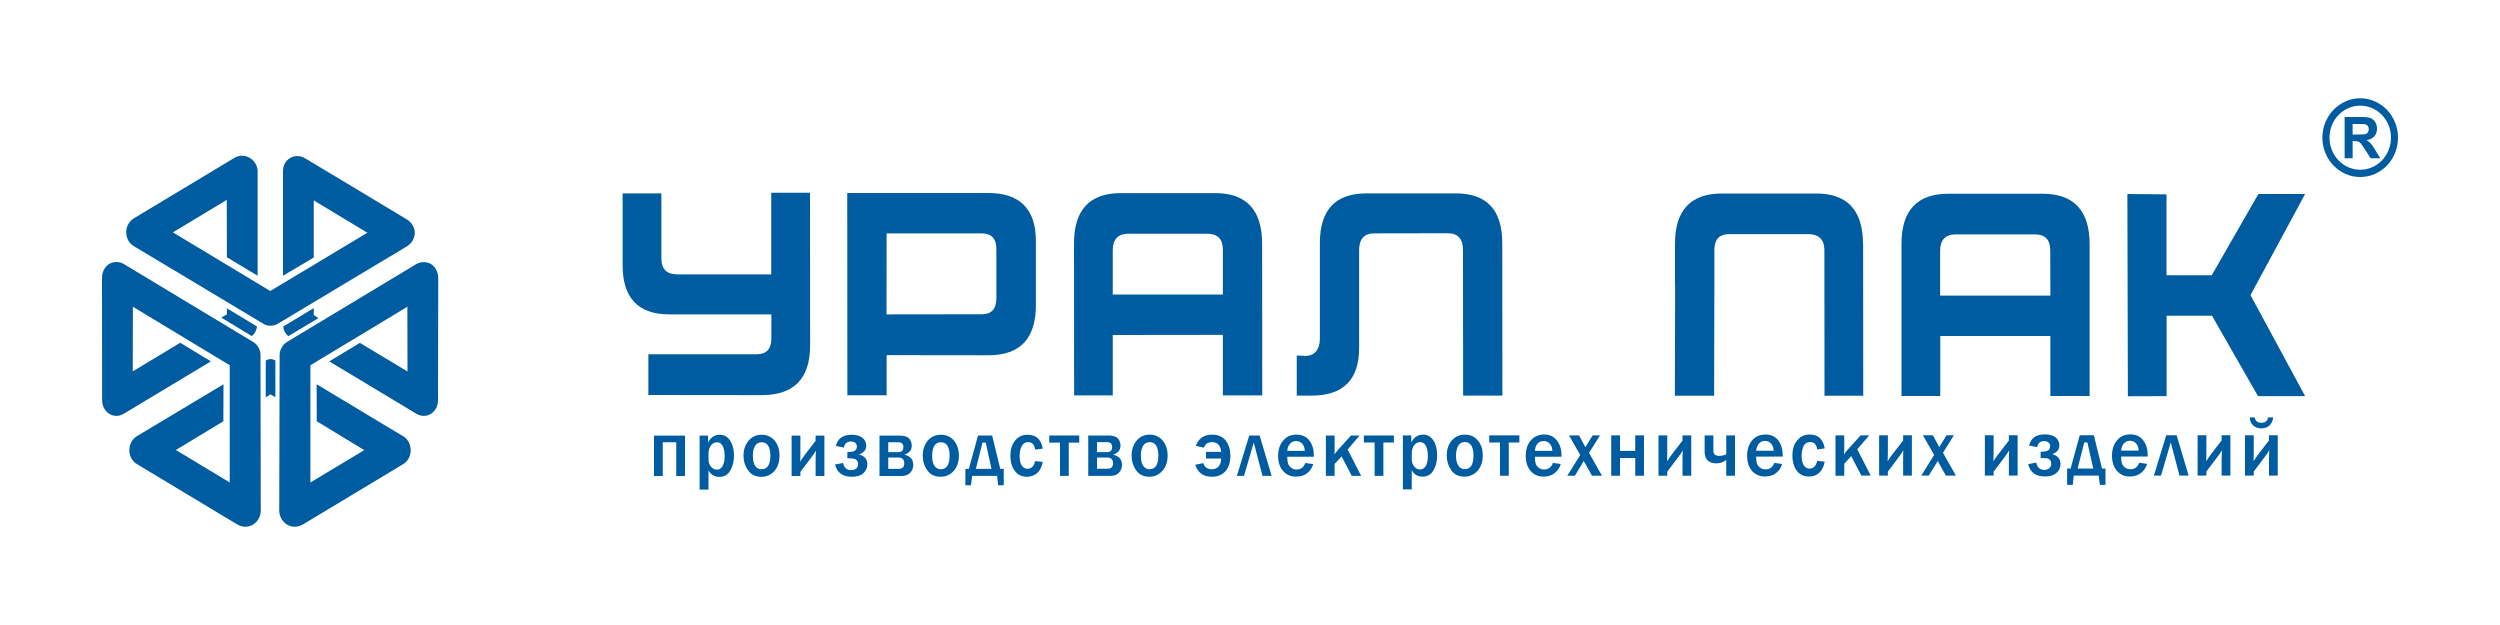 <?xml version="1.0" encoding="UTF-8"?>
<!DOCTYPE svg PUBLIC "-//W3C//DTD SVG 1.1//EN" "http://www.w3.org/Graphics/SVG/1.1/DTD/svg11.dtd">
<!-- Creator: CorelDRAW X8 -->
<svg xmlns="http://www.w3.org/2000/svg" xml:space="preserve" width="200mm" height="50mm" version="1.1" shape-rendering="geometricPrecision" text-rendering="geometricPrecision" image-rendering="optimizeQuality" fill-rule="evenodd" clip-rule="evenodd"
viewBox="0 0 20000 5000"
 xmlns:xlink="http://www.w3.org/1999/xlink">
 <g id="Слой_x0020_1">
  <g id="_643375304">
   <path fill="#005CA0" fill-rule="nonzero" d="M1815 2466l0 49 -45 26 245 148c21,-18 38,-46 41,-77l-241 -146z"/>
   <path fill="#005CA0" fill-rule="nonzero" d="M2510 2465l0 55 37 25 -240 144c-22,-17 -39,-46 -41,-77l244 -147z"/>
   <path fill="#005CA0" fill-rule="nonzero" d="M2164 3155l39 23 0 -294c-9,-6 -28,-12 -39,-12 -10,1 -28,6 -38,12l0 294 38 -23z"/>
   <path fill="#005CA0" fill-rule="nonzero" d="M2510 1603l429 259 -777 466 -779 -469 431 -260 1 459 246 148 0 -820c9,-100 -98,-176 -186,-123l-803 483 0 0c-19,11 -34,27 -46,48 -34,62 -14,141 46,176 346,208 688,411 1033,619 32,21 79,24 119,0 339,-203 683,-410 1024,-614 22,-11 41,-29 54,-53 35,-62 10,-133 -49,-168l-813 -488c-77,-46 -175,3 -176,102l0 838 246 -146 0 -457z"/>
   <path fill="#005CA0" fill-rule="nonzero" d="M1062 2971l1 -517 775 468 0 938 -431 -260 380 -230 1 -296 -682 409c-88,43 -98,177 -10,230l804 484 0 -1c18,11 40,18 62,18 69,0 124,-58 124,-130 0,-416 -2,-826 -2,-1241 1,-39 -19,-84 -60,-108 -338,-204 -682,-411 -1022,-616 -20,-15 -45,-23 -71,-23 -69,0 -116,58 -115,129l1 977c0,93 90,157 173,108l697 -419 -245 -149 -380 229z"/>
   <path fill="#005CA0" fill-rule="nonzero" d="M3260 2972l-1 -518 -776 468 0 938 431 -259 -380 -231 -1 -296 682 410c88,43 97,177 9,230l-803 483 0 -1c-19,11 -40,18 -63,18 -68,0 -124,-58 -124,-130 0,-416 3,-826 3,-1241 -1,-39 20,-83 60,-108 338,-203 682,-411 1023,-616 20,-14 44,-22 71,-22 68,0 115,57 115,129l-2 977c0,93 -90,156 -173,107l-697 -419 245 -148 381 229z"/>
   <path fill="#005CA0" fill-rule="nonzero" d="M6095 3161l-908 -1 0 -326 866 0c78,0 118,-42 118,-126l0 -193 -817 0c-248,0 -373,-131 -373,-393l0 -575 310 0 0 522c0,84 43,126 127,126l752 0 0 -653 310 0 1 1221c0,265 -129,398 -386,398z"/>
   <path fill="#005CA0" fill-rule="nonzero" d="M7852 1867l-759 0 -1 648 764 -1c75,0 115,-42 115,-128l0 -393c0,-84 -39,-126 -119,-126zm-759 974l0 321 -314 0 -1 -1618 1127 0c254,0 382,128 382,384l0 514c0,266 -126,400 -378,400l-816 -1z"/>
   <path fill="#005CA0" fill-rule="nonzero" d="M10098 3163l-315 0 0 -484 -881 1 0 483 -309 0 -1 -1216c0,-268 125,-402 374,-402l756 0c250,0 375,136 375,405l1 1213zm-1196 -807l881 0 0 -358c0,-85 -42,-128 -124,-128l-633 0c-82,0 -124,45 -124,132l0 354z"/>
   <path fill="#005CA0" fill-rule="nonzero" d="M10931 1547c-248,0 -372,133 -372,397l0 766c0,80 -39,140 -119,137l-66 -3 0 321 118 0c254,0 381,-127 381,-382l0 -781c0,-90 40,-135 121,-135 387,0 202,0 589,-1 81,0 121,46 121,136l1 1163 314 0 -1 -1221c0,-265 -124,-397 -372,-397l-715 0z"/>
   <path fill="#005CA0" fill-rule="nonzero" d="M14596 3166l310 0 -1 -1217 -1 0c-1,-267 -126,-401 -375,-401l-755 0c-249,1 -374,134 -374,401l0 336 1 0 -2 881 314 0 2 -882 0 0 0 -297c5,-76 42,-114 119,-114l632 0c81,0 128,41 129,124l1 1169z"/>
   <path fill="#005CA0" fill-rule="nonzero" d="M16717 3168l-314 0 0 -480 -881 0 0 480 -310 0 0 -1217c0,-267 124,-401 374,-401l755 0c250,0 376,135 376,405l0 1213zm-1196 -803l882 0 -1 -362c0,-86 -41,-128 -124,-128l-632 0c-83,0 -125,44 -125,132l0 358z"/>
   <polygon fill="#005CA0" fill-rule="nonzero" points="18004,2361 18441,1552 18067,1552 17694,2202 17332,2202 17332,1555 17019,1552 17023,3170 17333,3169 17333,2526 17696,2526 18064,3169 18441,3169 "/>
   <polygon fill="#005CA0" fill-rule="nonzero" points="5232,3808 5232,3485 5480,3485 5480,3808 5410,3808 5410,3538 5302,3538 5302,3808 "/>
   <path id="1" fill="#005CA0" fill-rule="nonzero" d="M5668 3917l-71 0 0 -432 67 0 0 56c21,-42 53,-63 95,-63 34,0 62,16 82,47 20,31 31,71 31,119 0,46 -10,86 -30,120 -19,34 -48,51 -87,51 -40,0 -69,-18 -87,-52l0 154zm0 -241c0,23 7,42 20,58 14,15 29,23 45,23 22,0 39,-10 49,-31 10,-20 15,-46 15,-77 0,-33 -5,-59 -15,-80 -11,-21 -26,-31 -47,-31 -19,0 -34,8 -47,25 -13,17 -20,39 -20,66l0 47z"/>
   <path id="2" fill="#005CA0" fill-rule="nonzero" d="M6090 3815c-46,-1 -81,-18 -105,-52 -25,-34 -37,-74 -37,-118 0,-48 14,-87 40,-119 27,-32 62,-48 106,-48 42,0 76,16 102,46 27,31 40,72 40,121 0,51 -13,92 -41,123 -28,31 -63,46 -105,47zm2 -61c47,0 71,-36 71,-109 0,-33 -6,-59 -17,-78 -12,-19 -29,-29 -52,-29 -24,0 -42,10 -54,30 -12,19 -17,45 -17,78 0,35 6,62 18,81 12,18 29,27 51,27z"/>
   <path id="3" fill="#005CA0" fill-rule="nonzero" d="M6403 3775l0 33 -70 0 0 -323 70 0 0 140c0,21 0,44 -1,68 10,-18 25,-39 44,-64l79 -103 0 -41 70 0 0 323 -70 0 0 -133c0,-26 1,-50 3,-70 -10,17 -24,37 -41,59l-84 111z"/>
   <path id="4" fill="#005CA0" fill-rule="nonzero" d="M6779 3666l0 -50c34,0 55,-4 63,-13 9,-9 13,-19 13,-30 0,-12 -4,-22 -12,-30 -8,-7 -20,-11 -35,-11 -32,0 -51,16 -57,48l-64 -12c14,-60 56,-90 127,-90 38,0 66,8 86,25 20,16 30,38 30,63 0,32 -20,56 -58,70 45,12 67,38 67,78 0,28 -11,52 -32,72 -22,19 -52,28 -92,28 -74,0 -119,-33 -135,-98l64 -12c9,38 30,57 64,57 18,0 32,-4 42,-13 10,-9 15,-22 15,-37 0,-11 -4,-21 -11,-29 -6,-7 -15,-12 -26,-13 -10,-2 -26,-3 -49,-3z"/>
   <path id="5" fill="#005CA0" fill-rule="nonzero" d="M7036 3808l0 -323 161 0c37,0 63,8 77,24 13,17 20,35 20,56 0,36 -20,60 -59,72 47,12 71,39 71,81 0,26 -8,48 -25,65 -16,16 -39,25 -69,25l-176 0zm70 -191l80 0c27,0 41,-13 41,-41 0,-26 -14,-38 -41,-38l-80 0 0 79zm0 134l80 0c17,0 30,-4 37,-11 8,-7 11,-19 11,-34 0,-30 -16,-46 -48,-46l-80 0 0 91z"/>
   <path id="6" fill="#005CA0" fill-rule="nonzero" d="M7524 3814c-46,0 -81,-17 -105,-51 -25,-35 -37,-74 -37,-118 0,-48 14,-88 40,-120 27,-31 62,-47 106,-47 42,0 76,15 103,46 26,31 40,71 40,121 0,51 -14,92 -42,123 -28,31 -63,46 -105,46zm2 -60c47,0 71,-37 71,-110 0,-33 -6,-59 -17,-78 -12,-19 -29,-28 -52,-28 -24,0 -42,9 -54,29 -11,20 -17,46 -17,79 0,35 6,62 18,80 13,19 30,28 51,28z"/>
   <path id="7" fill="#005CA0" fill-rule="nonzero" d="M7751 3751l73 -267 113 0 65 267 28 0 0 131 -45 0 -8 -75 -200 0 -9 75 -45 0 0 -131 28 0zm56 0l125 0 -46 -210 -26 0 -53 210z"/>
   <path id="8" fill="#005CA0" fill-rule="nonzero" d="M8281 3689l61 6c-8,41 -23,70 -45,90 -23,19 -50,29 -81,29 -43,0 -76,-16 -99,-49 -23,-32 -34,-72 -34,-119 0,-49 12,-89 37,-121 26,-32 59,-47 101,-47 68,0 108,37 121,111l-61 8c-5,-40 -24,-60 -56,-60 -24,0 -41,11 -52,33 -11,22 -16,48 -16,78 0,33 5,58 17,76 11,17 26,26 46,26 31,0 52,-20 61,-61z"/>
   <polygon id="9" fill="#005CA0" fill-rule="nonzero" points="8480,3807 8480,3541 8394,3541 8394,3484 8634,3484 8634,3541 8550,3541 8550,3807 "/>
   <path id="10" fill="#005CA0" fill-rule="nonzero" d="M8706 3807l0 -323 161 0c37,0 63,8 77,25 14,16 20,35 20,55 0,36 -19,60 -59,73 47,12 71,39 71,81 0,26 -8,47 -25,64 -16,17 -39,25 -69,25l-176 0zm70 -190l80 0c27,0 41,-14 41,-41 0,-26 -14,-39 -41,-39l-80 0 0 80zm0 133l80 0c17,0 30,-3 37,-11 8,-7 11,-18 11,-34 0,-30 -16,-45 -48,-45l-80 0 0 90z"/>
   <path id="11" fill="#005CA0" fill-rule="nonzero" d="M9194 3814c-46,0 -81,-17 -105,-52 -24,-34 -36,-73 -36,-118 0,-47 13,-87 40,-119 26,-32 62,-48 105,-48 42,0 76,16 103,47 26,31 40,71 40,120 0,51 -14,92 -42,123 -28,31 -63,47 -105,47zm2 -60c47,0 71,-37 71,-110 0,-33 -6,-59 -17,-78 -11,-19 -29,-29 -52,-29 -24,0 -42,10 -54,30 -11,19 -17,46 -17,78 0,35 6,62 18,81 13,18 30,28 51,28z"/>
   <path id="12" fill="#005CA0" fill-rule="nonzero" d="M9648 3668l0 -53 121 0c-4,-52 -29,-78 -73,-78 -33,0 -55,15 -64,44l-65 -14c21,-60 64,-90 130,-90 49,0 86,17 110,49 24,33 36,72 36,118 0,52 -12,93 -38,124 -26,30 -63,46 -111,46 -67,0 -111,-32 -132,-96l64 -13c11,33 34,49 69,49 22,0 40,-7 53,-22 14,-15 21,-36 21,-64l-121 0z"/>
   <polygon id="13" fill="#005CA0" fill-rule="nonzero" points="9895,3807 9994,3484 10077,3484 10173,3807 10100,3807 10030,3540 9952,3807 "/>
   <path id="14" fill="#005CA0" fill-rule="nonzero" d="M10442 3704l64 9c-9,29 -25,53 -48,72 -24,19 -54,28 -90,28 -43,0 -77,-15 -103,-45 -27,-30 -40,-70 -40,-122 0,-49 13,-89 40,-121 26,-32 62,-48 107,-48 44,0 79,16 103,47 24,32 36,72 36,122l0 8 -213 0c0,22 2,40 6,53 4,13 12,25 24,34 12,10 26,15 44,15 35,0 58,-17 70,-52zm-4 -97c0,-23 -7,-42 -20,-57 -13,-14 -30,-22 -49,-22 -19,0 -35,7 -48,21 -13,14 -21,33 -23,58l140 0z"/>
   <path id="15" fill="#005CA0" fill-rule="nonzero" d="M10781 3596l108 211 -75 0 -81 -156 -56 60 0 96 -70 0 0 -323 70 0 0 96c0,20 0,39 -2,55 11,-14 20,-26 29,-36l104 -115 69 0 -96 112z"/>
   <polygon id="16" fill="#005CA0" fill-rule="nonzero" points="10997,3807 10997,3540 10911,3540 10911,3484 11151,3484 11151,3540 11067,3540 11067,3807 "/>
   <path id="17" fill="#005CA0" fill-rule="nonzero" d="M11294 3915l-71 0 0 -431 67 -1 0 57c21,-42 53,-63 94,-63 35,0 62,15 83,46 20,31 30,71 30,120 0,46 -9,85 -29,119 -19,34 -49,51 -87,51 -40,0 -69,-17 -87,-52l0 154zm0 -241c0,24 7,43 20,58 13,16 28,24 45,24 22,0 38,-11 49,-31 10,-20 15,-46 15,-77 0,-33 -5,-60 -16,-81 -10,-20 -26,-30 -46,-30 -19,0 -35,8 -48,25 -13,17 -19,39 -19,66l0 46z"/>
   <path id="18" fill="#005CA0" fill-rule="nonzero" d="M11715 3813c-46,0 -81,-17 -105,-51 -24,-35 -36,-74 -36,-118 0,-48 13,-88 40,-120 27,-31 62,-47 106,-47 41,0 75,15 102,46 27,31 40,71 40,121 0,51 -14,91 -41,122 -28,31 -63,47 -106,47zm3 -60c47,0 70,-37 70,-110 0,-33 -6,-59 -17,-78 -11,-19 -28,-29 -52,-29 -24,0 -42,10 -53,30 -12,20 -18,46 -18,79 0,35 6,62 19,80 12,19 29,28 51,28z"/>
   <polygon id="19" fill="#005CA0" fill-rule="nonzero" points="12000,3806 12000,3540 11914,3540 11914,3483 12155,3483 12155,3540 12070,3540 12070,3806 "/>
   <path id="20" fill="#005CA0" fill-rule="nonzero" d="M12423 3703l63 9c-8,29 -24,53 -48,72 -23,19 -53,29 -89,29 -43,0 -78,-15 -104,-45 -26,-30 -39,-71 -39,-122 0,-49 13,-90 39,-121 27,-32 63,-49 108,-49 44,0 78,16 102,48 25,31 37,72 37,121l-1 9 -212 0c0,22 2,39 6,52 4,14 12,25 23,35 12,10 27,15 45,15 34,0 58,-18 70,-53zm-4 -96c-1,-24 -7,-43 -21,-57 -13,-15 -29,-22 -48,-22 -20,0 -36,7 -49,20 -13,14 -20,33 -22,59l140 0z"/>
   <polygon id="21" fill="#005CA0" fill-rule="nonzero" points="12816,3806 12736,3806 12670,3688 12599,3806 12538,3806 12642,3640 12552,3483 12632,3483 12683,3578 12741,3483 12800,3483 12712,3623 "/>
   <polygon id="22" fill="#005CA0" fill-rule="nonzero" points="12890,3806 12890,3483 12960,3483 12960,3607 13082,3607 13082,3483 13152,3483 13152,3806 13082,3806 13082,3664 12960,3664 12960,3806 "/>
   <path id="23" fill="#005CA0" fill-rule="nonzero" d="M13338 3773l0 33 -70 0 0 -323 70 0 0 140c0,21 0,44 -1,68 10,-17 25,-39 44,-64l79 -102 0 -42 70 0 0 323 -70 0 0 -133c0,-26 1,-49 3,-69 -10,16 -24,36 -41,58l-84 111z"/>
   <path id="24" fill="#005CA0" fill-rule="nonzero" d="M13810 3806l0 -127c-23,19 -50,28 -81,28 -29,0 -51,-8 -68,-24 -16,-16 -24,-39 -24,-68l0 -132 70 0 0 122c0,28 15,42 46,42 21,0 40,-4 57,-13l0 -151 70 0 0 323 -70 0z"/>
   <path id="25" fill="#005CA0" fill-rule="nonzero" d="M14194 3703l63 9c-8,29 -24,53 -48,72 -24,19 -54,28 -89,28 -43,0 -78,-15 -104,-45 -26,-30 -39,-70 -39,-122 0,-49 13,-89 39,-121 27,-32 62,-48 108,-48 44,0 78,16 102,47 24,32 36,72 36,122l0 8 -213 0c0,22 2,40 6,53 4,13 12,25 24,34 12,10 27,15 45,15 34,0 58,-17 70,-52zm-5 -97c0,-23 -7,-42 -20,-57 -13,-14 -29,-22 -49,-22 -19,0 -35,7 -48,21 -13,14 -20,33 -23,58l140 0z"/>
   <path id="26" fill="#005CA0" fill-rule="nonzero" d="M14538 3687l60 6c-8,41 -23,71 -45,90 -22,20 -49,29 -81,29 -43,0 -76,-16 -99,-48 -23,-33 -34,-73 -34,-120 0,-48 12,-89 38,-120 25,-32 58,-48 100,-48 68,0 108,37 121,111l-60 9c-6,-40 -24,-60 -57,-60 -24,0 -41,11 -52,32 -11,22 -16,48 -16,79 0,32 6,57 17,75 11,18 27,27 47,27 30,0 51,-21 61,-62z"/>
   <path id="27" fill="#005CA0" fill-rule="nonzero" d="M14858 3594l108 211 -75 0 -81 -156 -56 61 0 96 -70 0 0 -323 70 0 0 96c0,20 0,39 -2,55 10,-14 20,-26 29,-36l104 -115 69 0 -96 111z"/>
   <path id="28" fill="#005CA0" fill-rule="nonzero" d="M15103 3773l0 32 -70 0 0 -322 70 -1 0 141c0,21 -1,44 -2,67 10,-17 25,-38 44,-63l80 -103 0 -42 70 0 0 323 -70 0 0 -132c0,-27 0,-50 2,-70 -10,17 -23,36 -41,59l-83 111z"/>
   <polygon id="29" fill="#005CA0" fill-rule="nonzero" points="15647,3805 15567,3805 15502,3688 15430,3805 15370,3805 15473,3639 15383,3482 15463,3482 15514,3577 15572,3482 15631,3482 15544,3622 "/>
   <path id="30" fill="#005CA0" fill-rule="nonzero" d="M15949 3773l0 32 -70 0 0 -323 70 0 0 141c0,21 -1,43 -2,67 11,-17 25,-38 45,-63l79 -103 0 -42 70 0 0 323 -70 0 0 -133c0,-26 1,-49 2,-69 -10,16 -23,36 -40,59l-84 111z"/>
   <path id="31" fill="#005CA0" fill-rule="nonzero" d="M16325 3664l0 -50c33,0 54,-5 63,-13 9,-9 13,-19 13,-31 0,-12 -4,-22 -12,-29 -9,-8 -20,-12 -35,-12 -32,0 -51,16 -57,48l-64 -12c13,-60 55,-90 126,-90 38,0 67,9 87,25 19,17 29,38 29,63 0,33 -19,56 -57,70 44,13 66,39 66,78 0,29 -10,53 -32,72 -21,19 -52,29 -92,29 -74,0 -118,-33 -135,-99l65 -12c8,39 30,58 64,58 18,0 31,-5 41,-14 10,-9 15,-21 15,-36 0,-12 -3,-22 -10,-29 -7,-8 -15,-12 -26,-14 -10,-1 -27,-2 -49,-2z"/>
   <path id="32" fill="#005CA0" fill-rule="nonzero" d="M16565 3748l73 -266 113 0 65 266 28 0 0 131 -45 0 -9 -74 -200 0 -8 74 -45 0 0 -131 28 0zm56 0l125 0 -47 -209 -25 0 -53 209z"/>
   <path id="33" fill="#005CA0" fill-rule="nonzero" d="M17113 3702l64 9c-9,29 -25,53 -48,72 -24,19 -54,29 -90,29 -43,0 -77,-15 -103,-45 -27,-30 -40,-71 -40,-123 0,-48 13,-89 40,-121 26,-32 62,-48 107,-48 44,0 79,16 103,48 24,31 36,72 36,121l0 8 -213 0c0,22 2,40 6,53 4,13 12,25 24,35 12,9 27,14 44,14 35,0 58,-17 70,-52zm-4 -97c0,-23 -7,-42 -20,-57 -13,-14 -30,-22 -49,-22 -19,0 -35,7 -48,21 -13,14 -21,33 -23,58l140 0z"/>
   <polygon id="34" fill="#005CA0" fill-rule="nonzero" points="17231,3805 17330,3482 17413,3482 17509,3805 17436,3805 17366,3539 17288,3805 "/>
   <path id="35" fill="#005CA0" fill-rule="nonzero" d="M17651 3772l0 33 -70 0 0 -323 70 0 0 140c0,21 0,44 -1,68 10,-18 25,-39 44,-64l79 -103 0 -41 70 0 0 323 -70 0 0 -133c0,-26 1,-50 2,-70 -9,17 -23,37 -40,59l-84 111z"/>
   <path id="36" fill="#005CA0" fill-rule="nonzero" d="M18030 3772l0 33 -70 0 0 -323 70 0 0 140c0,21 0,44 -1,68 10,-18 25,-39 44,-64l79 -103 0 -41 70 0 0 323 -70 0 0 -133c0,-26 1,-50 2,-70 -9,17 -23,37 -40,59l-84 111zm-32 -433l40 0c4,29 22,43 54,43 31,0 49,-14 52,-43l41 0c-2,25 -11,46 -27,63 -17,16 -40,25 -67,25 -27,0 -49,-8 -66,-24 -17,-16 -26,-37 -27,-64z"/>
   <path fill="#005CA0" fill-rule="nonzero" d="M18882 786c83,0 159,36 214,93 54,57 88,135 88,222 0,87 -34,166 -88,223l0 0c-55,57 -131,92 -214,92 -84,0 -159,-35 -214,-92l0 0c-55,-57 -89,-136 -89,-223 0,-87 34,-165 89,-222l0 0c55,-57 130,-93 214,-93zm174 134c-45,-46 -106,-75 -174,-75 -68,0 -130,29 -174,75l0 0c-45,46 -72,111 -72,181 0,71 27,135 72,182 44,46 106,75 174,75 68,0 129,-29 174,-75l0 0c44,-47 72,-111 72,-182 0,-70 -28,-135 -72,-181z"/>
   <path fill="#005CA0" fill-rule="nonzero" d="M18757 1266l0 -330 134 0c34,0 59,3 74,9 15,6 28,17 37,32 9,15 14,32 14,52 0,25 -7,45 -21,61 -14,16 -35,27 -63,31 14,8 25,17 34,27 9,10 22,28 37,54l39 64 -77 0 -46 -72c-17,-25 -28,-41 -34,-48 -6,-7 -12,-11 -19,-14 -7,-2 -18,-3 -32,-3l-13 0 0 137 -64 0zm64 -190l47 0c31,0 50,-1 58,-4 7,-3 13,-7 17,-14 5,-7 7,-15 7,-25 0,-11 -3,-20 -9,-27 -5,-6 -13,-11 -24,-13 -5,0 -20,-1 -46,-1l-50 0 0 84z"/>
  </g>
 </g>
</svg>
